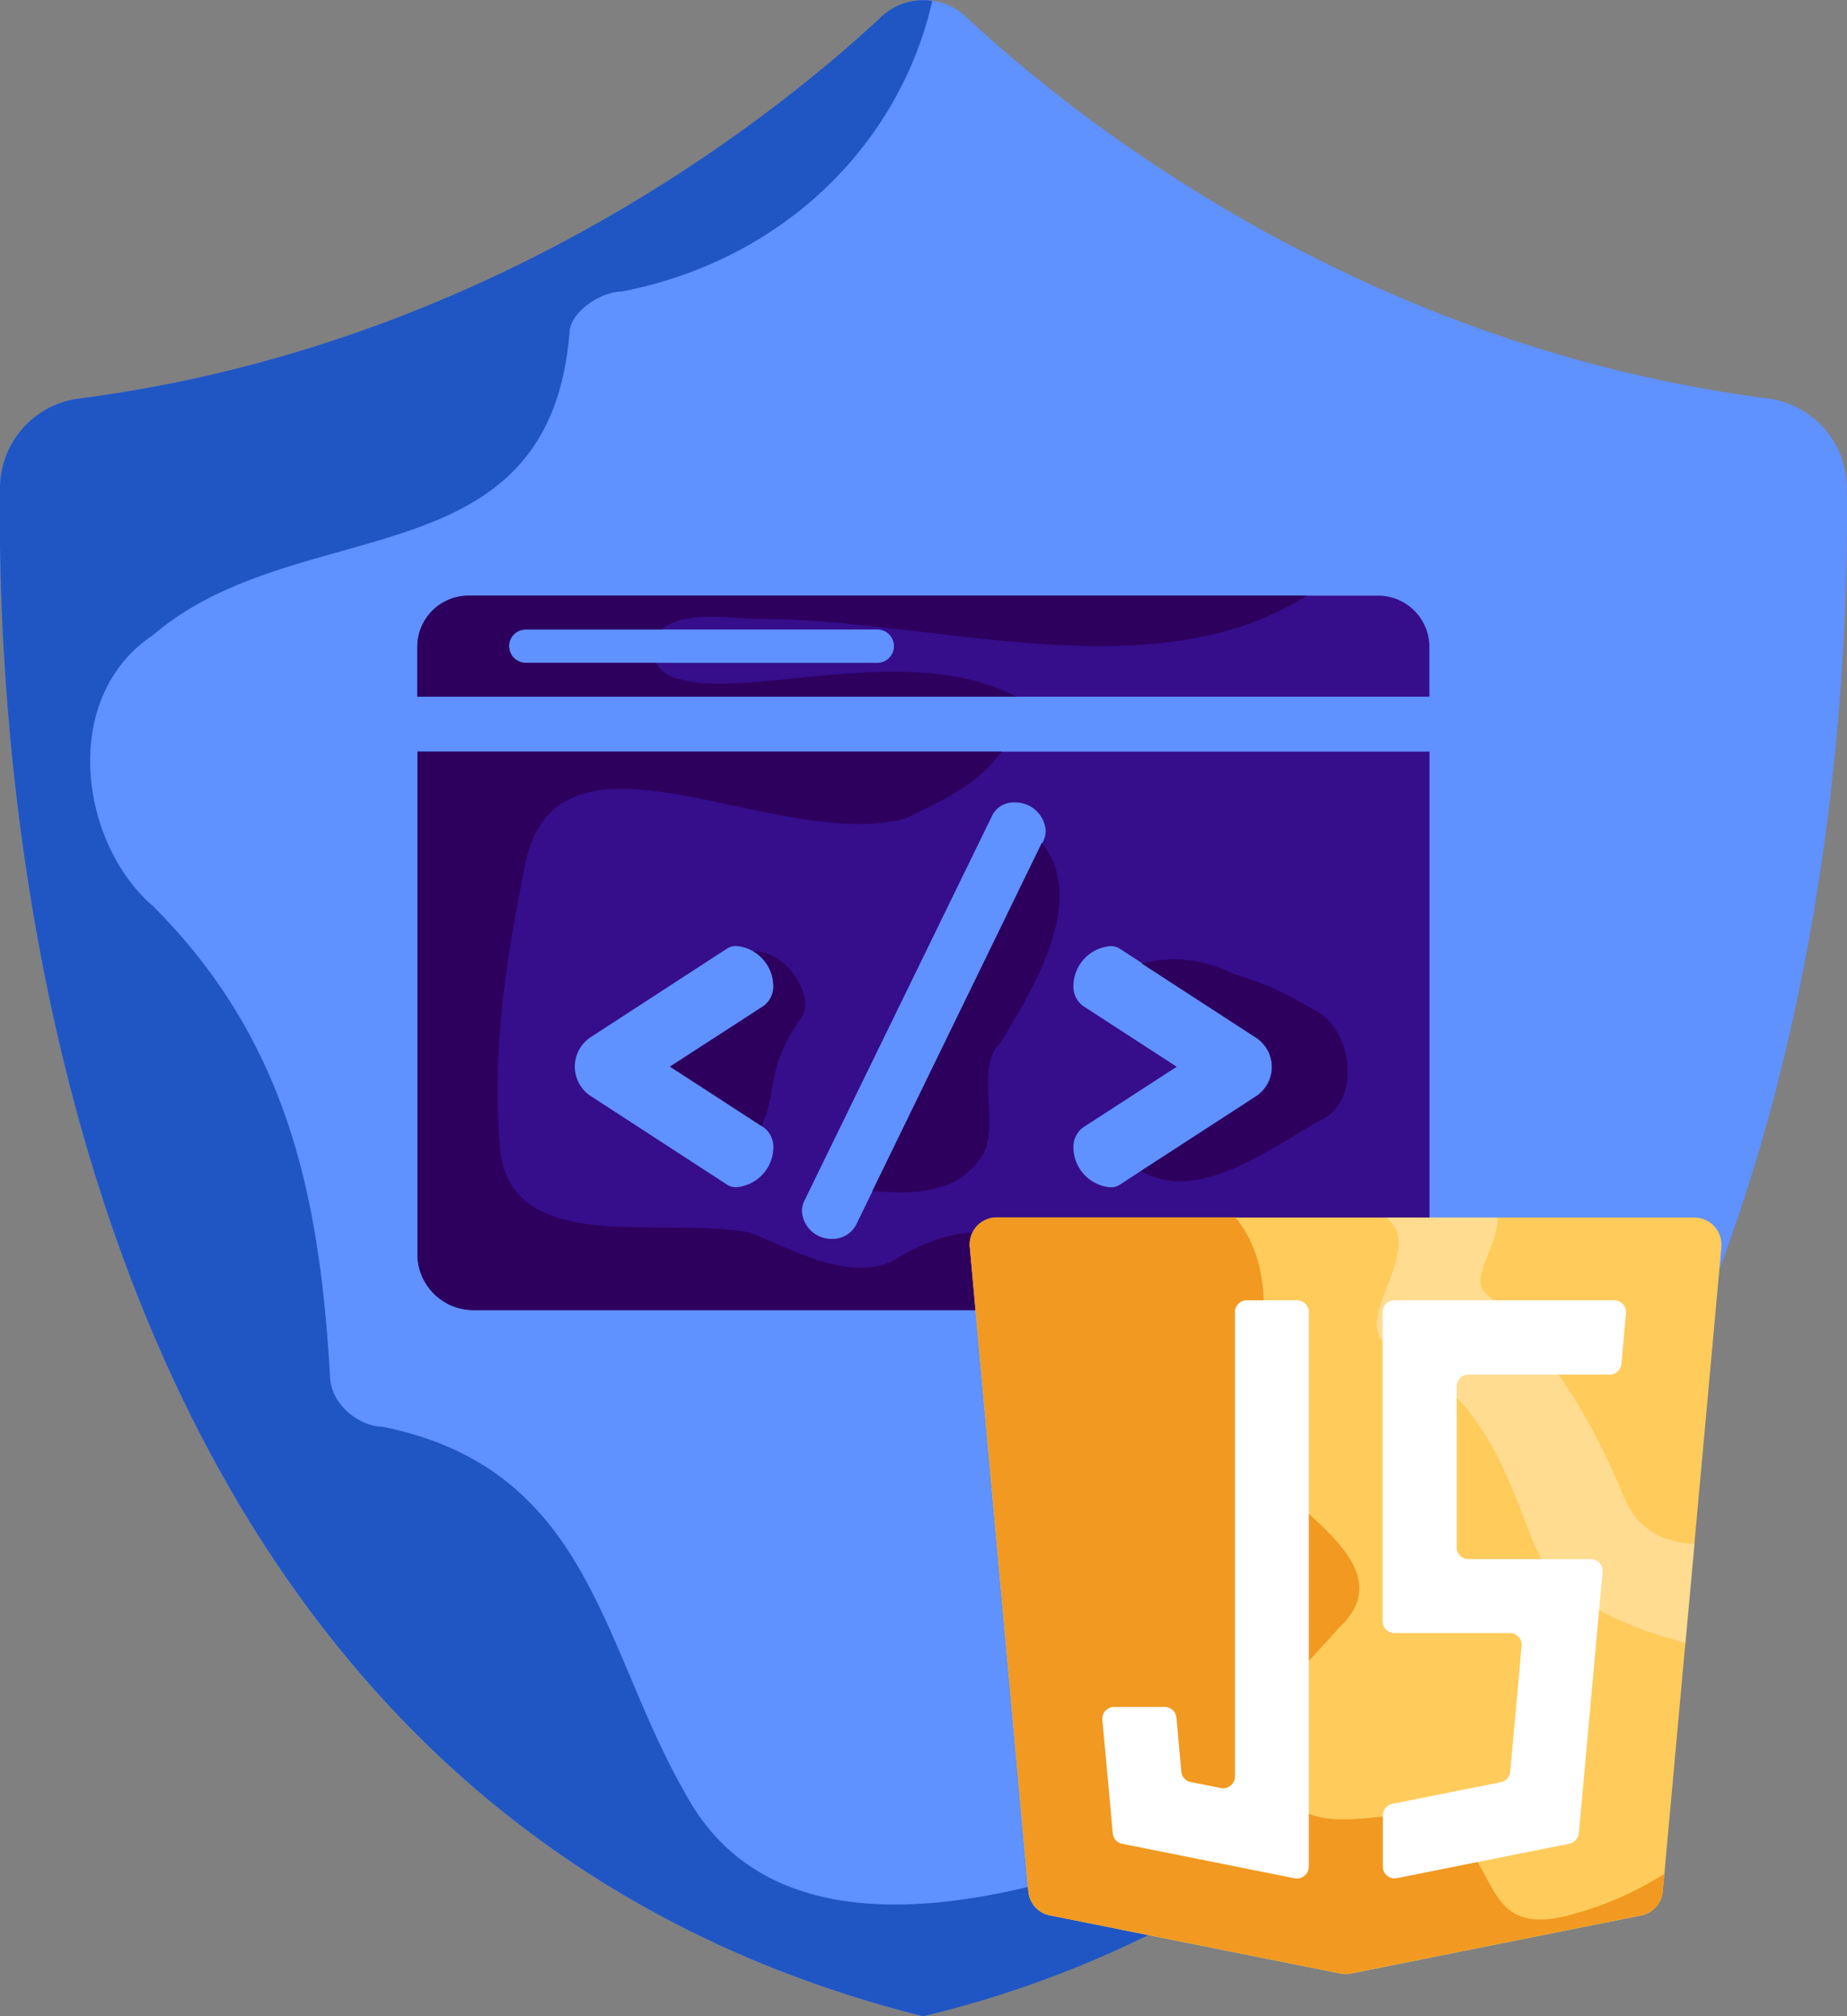 <svg xmlns="http://www.w3.org/2000/svg" viewBox="0 0 177.35 193.62"><rect x="0" y="0" width="177.35" height="193.62" fill="#808080" stroke="none"/><defs><style>.cls-1{fill:#5f91ff;}.cls-2{fill:#2056c3;}.cls-3{fill:#360d8a;}.cls-4{fill:#2d005e;}.cls-5{fill:#ffcb5b;}.cls-6{fill:#f19920;}.cls-7,.cls-8{fill:#fff;}.cls-8{opacity:0.32;}</style></defs><title>Asset 98</title><g id="Layer_2" data-name="Layer 2"><g id="Layer_1-2" data-name="Layer 1"><path class="cls-1" d="M177.33,46.75a8.7,8.7,0,0,0-7.61-8.49c-39.65-5.13-67.17-27.47-77-36.68a5.88,5.88,0,0,0-8,0c-9.86,9.21-37.39,31.55-77,36.68A8.69,8.69,0,0,0,0,46.75c-.39,28.36,4.5,125.83,88.65,146.87C172.83,172.58,177.72,75.11,177.33,46.75Z"/><path class="cls-2" d="M121.68,173c-18,8-46,18-56-1-8-14-9-31-29-35-2,0-5-2-5-5-1-17-4-32-17-45-7-6-9-20,0-26,14-12,38-5,40-29,0-2,3-4,5-4C75.24,25,86.4,13.81,89.52.08a5.86,5.86,0,0,0-4.86,1.5c-9.86,9.21-37.39,31.55-77,36.68A8.69,8.69,0,0,0,0,46.75c-.39,28.36,4.5,125.83,88.65,146.87a103.49,103.49,0,0,0,43.18-22A19.34,19.34,0,0,0,121.68,173Z"/><path class="cls-3" d="M132.34,57.2H45a4.93,4.93,0,0,0-4.93,4.93V66.9h97.18V62.13A4.93,4.93,0,0,0,132.34,57.2Zm-48.1,6.45H50.48a1.6,1.6,0,1,1,0-3.2H84.24a1.6,1.6,0,1,1,0,3.2Z"/><path class="cls-3" d="M40.08,72.18v48.24a5.39,5.39,0,0,0,5.4,5.39h86.39a5.39,5.39,0,0,0,5.39-5.39V72.18Zm33.26,36.09a2.36,2.36,0,0,1,.92,2A3.88,3.88,0,0,1,70.78,114a1.54,1.54,0,0,1-1-.26l-13-8.45a3.38,3.38,0,0,1,0-5.73l13-8.45a1.54,1.54,0,0,1,1-.26,3.88,3.88,0,0,1,3.48,3.74,2.36,2.36,0,0,1-.92,2l-9,5.83Zm26.83-27.49-18,36.91a2.56,2.56,0,0,1-2.3,1.28A2.83,2.83,0,0,1,77,116.26a2.31,2.31,0,0,1,.26-1l18-36.92a2.26,2.26,0,0,1,2.15-1.28,2.92,2.92,0,0,1,3,2.71A2.3,2.3,0,0,1,100.17,80.78Zm20.38,24.52-13,8.45a1.51,1.51,0,0,1-1,.26,3.87,3.87,0,0,1-3.48-3.74,2.34,2.34,0,0,1,.92-2l9-5.83-9-5.84a2.34,2.34,0,0,1-.92-2,3.87,3.87,0,0,1,3.48-3.74,1.51,1.51,0,0,1,1,.26l13,8.45a3.39,3.39,0,0,1,0,5.73Z"/><path class="cls-4" d="M65.39,65.23A3,3,0,0,1,63,63.65H50.48a1.6,1.6,0,1,1,0-3.2H63.56c.06-.06.1-.13.17-.19,2.48-1.66,6.63-.83,9.11-.83,16.92,0,37.74,7.17,52.64-2.23H45a4.93,4.93,0,0,0-4.93,4.93V66.9H97.55C87.48,61.52,71.62,67.19,65.39,65.23Z"/><path class="cls-4" d="M97.7,119.2c-3.32-1.66-7.46-.83-11.6,1.66S76.16,120,72,118.37c-8.28-1.66-23.19,2.49-24-8.28-.83-10,.83-19.06,2.48-27.34,3.32-14.92,24-.83,36.46-4.15,3-1.51,6.72-3,9.24-6.42H40.08v48.24a5.39,5.39,0,0,0,5.4,5.39h62.87C104.79,123.53,101.31,121.17,97.7,119.2Z"/><path class="cls-4" d="M83.76,114.39c4,.25,8.06.37,10.62-3.48,1.66-3.31-.82-8.28,1.66-10.77,3.76-6,8.19-14,4-19.21Z"/><path class="cls-4" d="M74.26,94.6a2.36,2.36,0,0,1-.92,2l-9,5.83,8.78,5.7c1.63-3.57.33-5.51,3.87-10.47,1.29-1.94-1.43-6.38-4.65-6.3A3.92,3.92,0,0,1,74.26,94.6Z"/><path class="cls-4" d="M125.87,96.83a29,29,0,0,0-7.46-3.31,12.37,12.37,0,0,0-8.79-1l10.93,7.1a3.39,3.39,0,0,1,0,5.73l-11,7.11c5.45,3.06,11.93-1.86,17.1-4.81C130.84,105.94,130,98.49,125.87,96.83Z"/><path class="cls-5" d="M93.12,119.76l5.62,61.87a2.59,2.59,0,0,0,2.08,2.31l27.88,5.58a2.5,2.5,0,0,0,1,0l27.88-5.58a2.58,2.58,0,0,0,2.08-2.31l5.63-61.87a2.61,2.61,0,0,0-2.6-2.84h-67A2.6,2.6,0,0,0,93.12,119.76Z"/><path class="cls-6" d="M138.48,175c-4.35-2.48-13.06,3.11-16.17-4.35-2.49-6.22,2.49-9.95,6.22-14.3,8.08-7.47-11.21-14-9.35-19.59,2.6-7.78,3.38-15-.55-19.86H95.71a2.6,2.6,0,0,0-2.59,2.84l5.62,61.87a2.59,2.59,0,0,0,2.08,2.31l27.88,5.58a2.5,2.5,0,0,0,1,0l27.88-5.58a2.58,2.58,0,0,0,2.08-2.31l.15-1.66a32.36,32.36,0,0,1-9.55,4.07C142.19,185.91,144.08,178.75,138.48,175Z"/><path class="cls-7" d="M124.31,180.37l-16.56-3.31a1.13,1.13,0,0,1-.9-1l-1-10.91a1.13,1.13,0,0,1,1.13-1.23h4.85a1.13,1.13,0,0,1,1.13,1l.47,5.21a1.13,1.13,0,0,0,.9,1l2.89.57a1.13,1.13,0,0,0,1.36-1.11V126a1.12,1.12,0,0,1,1.13-1.13h4.83a1.13,1.13,0,0,1,1.13,1.13v53.22A1.14,1.14,0,0,1,124.31,180.37Z"/><path class="cls-7" d="M154.55,132H141a1.12,1.12,0,0,0-1.13,1.13v15.46a1.12,1.12,0,0,0,1.13,1.13h11.75a1.14,1.14,0,0,1,1.13,1.24l-2.28,25.09a1.15,1.15,0,0,1-.91,1l-16.56,3.31a1.13,1.13,0,0,1-1.35-1.11v-4.92a1.13,1.13,0,0,1,.91-1.11l10.42-2.08a1.13,1.13,0,0,0,.9-1l1.1-12.09a1.13,1.13,0,0,0-1.12-1.23H133.89a1.13,1.13,0,0,1-1.13-1.14V126a1.12,1.12,0,0,1,1.13-1.13H155a1.13,1.13,0,0,1,1.13,1.23l-.44,4.83A1.13,1.13,0,0,1,154.55,132Z"/><path class="cls-8" d="M155.88,143.62c-3.11-7.46-6.84-13.68-13.06-19.28-1.94-1.45,1-4.42,1-7.42H133.17a6.24,6.24,0,0,1,.94,1.2c1.24,3.73-4.35,9.33-.62,11.19,8.7,5,10.57,10.58,13.68,18.66,2,5.19,8.1,8.08,14.68,9.8l.87-9.51C159.68,148.11,157.19,146.91,155.88,143.62Z"/></g></g></svg>